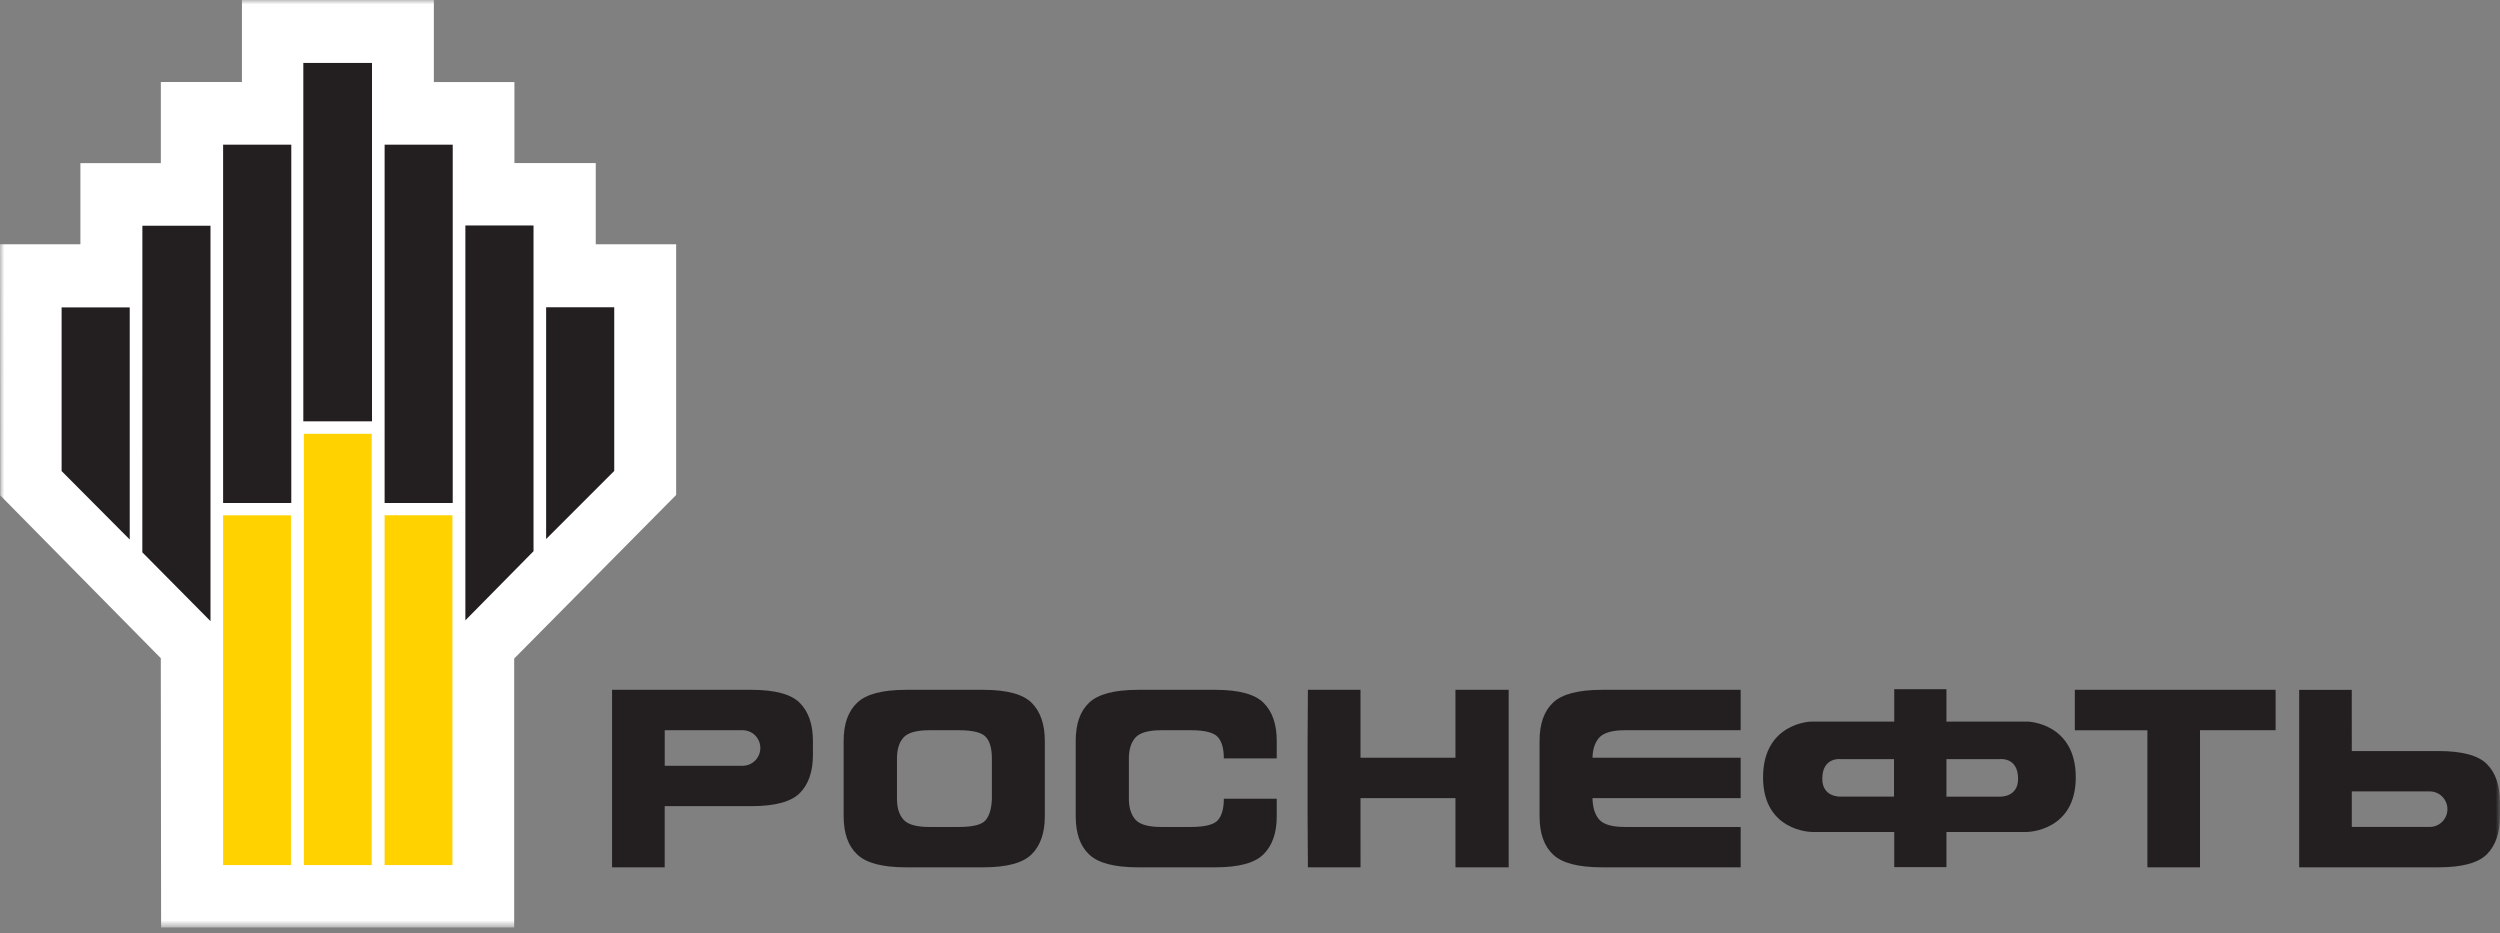 <?xml version="1.0" encoding="UTF-8"?> <svg xmlns="http://www.w3.org/2000/svg" width="292" height="109" viewBox="0 0 292 109" fill="none"><rect x="0" y="0" width="292" height="109" fill="#808080" stroke="none"/> <g clip-path="url(#clip0_1_603)"> <mask id="mask0_1_603" style="mask-type:luminance" maskUnits="userSpaceOnUse" x="0" y="0" width="292" height="109"> <path d="M292 0H0V108.325H292V0Z" fill="white"></path> </mask> <g mask="url(#mask0_1_603)"> <path d="M120.515 99.762C119.504 100.792 117.616 101.301 114.861 101.301H105.824C103.091 101.301 101.193 100.817 100.142 99.817C99.074 98.832 98.538 97.335 98.538 95.333V86.542C98.538 84.538 99.074 83.05 100.142 82.056C101.193 81.067 103.089 80.572 105.824 80.572H114.861C117.618 80.572 119.504 81.084 120.515 82.106C121.533 83.136 122.034 84.611 122.034 86.542V95.333C122.034 97.268 121.533 98.737 120.515 99.762ZM115.852 88.581C115.852 87.441 115.618 86.596 115.149 86.079C114.675 85.559 113.635 85.29 112.002 85.29H108.543C107.033 85.29 106.028 85.584 105.523 86.148C105.017 86.718 104.766 87.527 104.766 88.579V93.296C104.766 94.35 105.017 95.157 105.523 95.731C106.028 96.302 107.033 96.591 108.543 96.591H112.002C113.635 96.591 114.663 96.325 115.116 95.809C115.558 95.279 115.808 94.461 115.852 93.333V88.581ZM147.598 99.762C146.587 100.792 144.71 101.301 141.959 101.301H132.921C130.183 101.301 128.291 100.817 127.229 99.817C126.164 98.832 125.644 97.335 125.644 95.333V86.542C125.644 84.538 126.164 83.05 127.229 82.056C128.293 81.067 130.183 80.572 132.923 80.572H141.961C144.712 80.572 146.591 81.084 147.601 82.106C148.623 83.136 149.123 84.611 149.123 86.542V88.581H142.945C142.945 87.441 142.707 86.596 142.236 86.079C141.769 85.559 140.72 85.29 139.097 85.29H135.635C134.127 85.29 133.124 85.584 132.615 86.148C132.114 86.718 131.853 87.527 131.853 88.579V93.296C131.853 94.35 132.112 95.157 132.615 95.731C133.124 96.302 134.127 96.591 135.637 96.591H139.099C140.72 96.591 141.769 96.325 142.238 95.809C142.707 95.279 142.945 94.442 142.945 93.296H149.123V95.333C149.123 97.268 148.62 98.737 147.598 99.762ZM158.909 101.301H152.763L152.727 95.333V86.542L152.763 80.572H158.907V88.504H169.997V80.572H176.214V101.301H169.997V93.224H158.907L158.909 101.301ZM187.765 93.224H186.003C186.024 94.323 186.288 95.157 186.793 95.731C187.304 96.302 188.301 96.591 189.817 96.591H203.31V101.301H187.1C184.363 101.301 182.461 100.817 181.406 99.817C180.35 98.832 179.821 97.335 179.821 95.333V86.542C179.821 84.538 180.35 83.05 181.406 82.056C182.461 81.067 184.363 80.572 187.1 80.572H203.308V85.29H189.82C188.303 85.29 187.306 85.584 186.795 86.148C186.291 86.718 186.024 87.5 186.003 88.504H203.31V93.224H187.765ZM250.816 85.293H242.34V80.572H265.792V85.29H256.961V101.301H250.816V85.293ZM236.89 84.286H227.344V80.497H221.247V84.286H211.473C211.473 84.286 205.925 84.458 205.925 90.793C205.925 97.134 211.63 97.174 211.63 97.174H221.247V101.282H227.344V97.174H236.74C236.74 97.174 242.45 97.132 242.45 90.793C242.45 84.458 236.89 84.286 236.89 84.286ZM233.622 93.048H227.344V88.667H233.576C233.576 88.667 235.714 88.384 235.714 90.971C235.714 93.134 233.622 93.048 233.622 93.048ZM212.844 90.971C212.844 88.384 214.988 88.665 214.988 88.665H221.222V93.046H214.948C214.948 93.046 212.844 93.134 212.844 90.971ZM93.426 82.106C92.412 81.084 90.531 80.572 87.774 80.572H71.489V101.303H77.637V94.157H87.774C90.531 94.157 92.412 93.646 93.426 92.623C94.44 91.596 94.949 90.114 94.949 88.185V86.542C94.949 84.611 94.438 83.136 93.426 82.106ZM86.742 89.443H77.639V85.288H86.742C87.289 85.288 87.815 85.507 88.202 85.897C88.59 86.286 88.807 86.814 88.807 87.365C88.807 87.915 88.59 88.443 88.202 88.833C87.815 89.222 87.289 89.443 86.742 89.443ZM291.999 95.333V93.692C291.999 91.763 291.49 90.281 290.48 89.252C289.465 88.231 287.585 87.722 284.824 87.722H274.689L274.685 80.574H268.543V101.301H284.824C287.585 101.301 289.465 100.792 290.48 99.769C291.49 98.737 291.999 97.262 291.999 95.333ZM285.86 94.509C285.86 95.658 284.936 96.585 283.8 96.585H274.689V92.438H283.8C284.936 92.438 285.86 93.367 285.86 94.509Z" fill="#231F20"></path> <path d="M28.257 0V9.575H18.786V19.056H9.392V28.527H0L0.029 57.86L18.782 76.879L18.817 108.325H60.056V76.918L78.974 57.812V28.529H69.584V19.05H60.085V9.588H50.675V0H28.257Z" fill="white"></path> <path d="M33.982 60.187H26.058V101.041H33.982V60.187ZM43.445 101.039H43.449V50.668H43.447L43.445 101.039ZM35.492 101.039H43.409V50.668H35.492V101.039ZM52.872 101.039H52.88V60.184H52.872V101.039ZM44.921 101.039H52.837V60.184H44.921V101.039Z" fill="#FFD200"></path> <path d="M15.153 63.017L7.196 55.02V35.907H15.153V63.017ZM24.587 72.552L16.624 64.512L16.63 26.362H24.587V72.552ZM34.023 16.895H26.059V58.751H34.023V16.895ZM43.45 7.347H35.428V49.214H43.45V7.347ZM63.788 62.961L71.743 55.006V35.889H63.788V62.961ZM54.354 72.456L62.316 64.382V26.337H54.356V72.456H54.354ZM52.878 16.895H44.923V58.751H52.878V16.895Z" fill="#231F20"></path> </g> </g> <defs> <clipPath id="clip0_1_603"> <rect width="292" height="109" fill="white"></rect> </clipPath> </defs> </svg> 